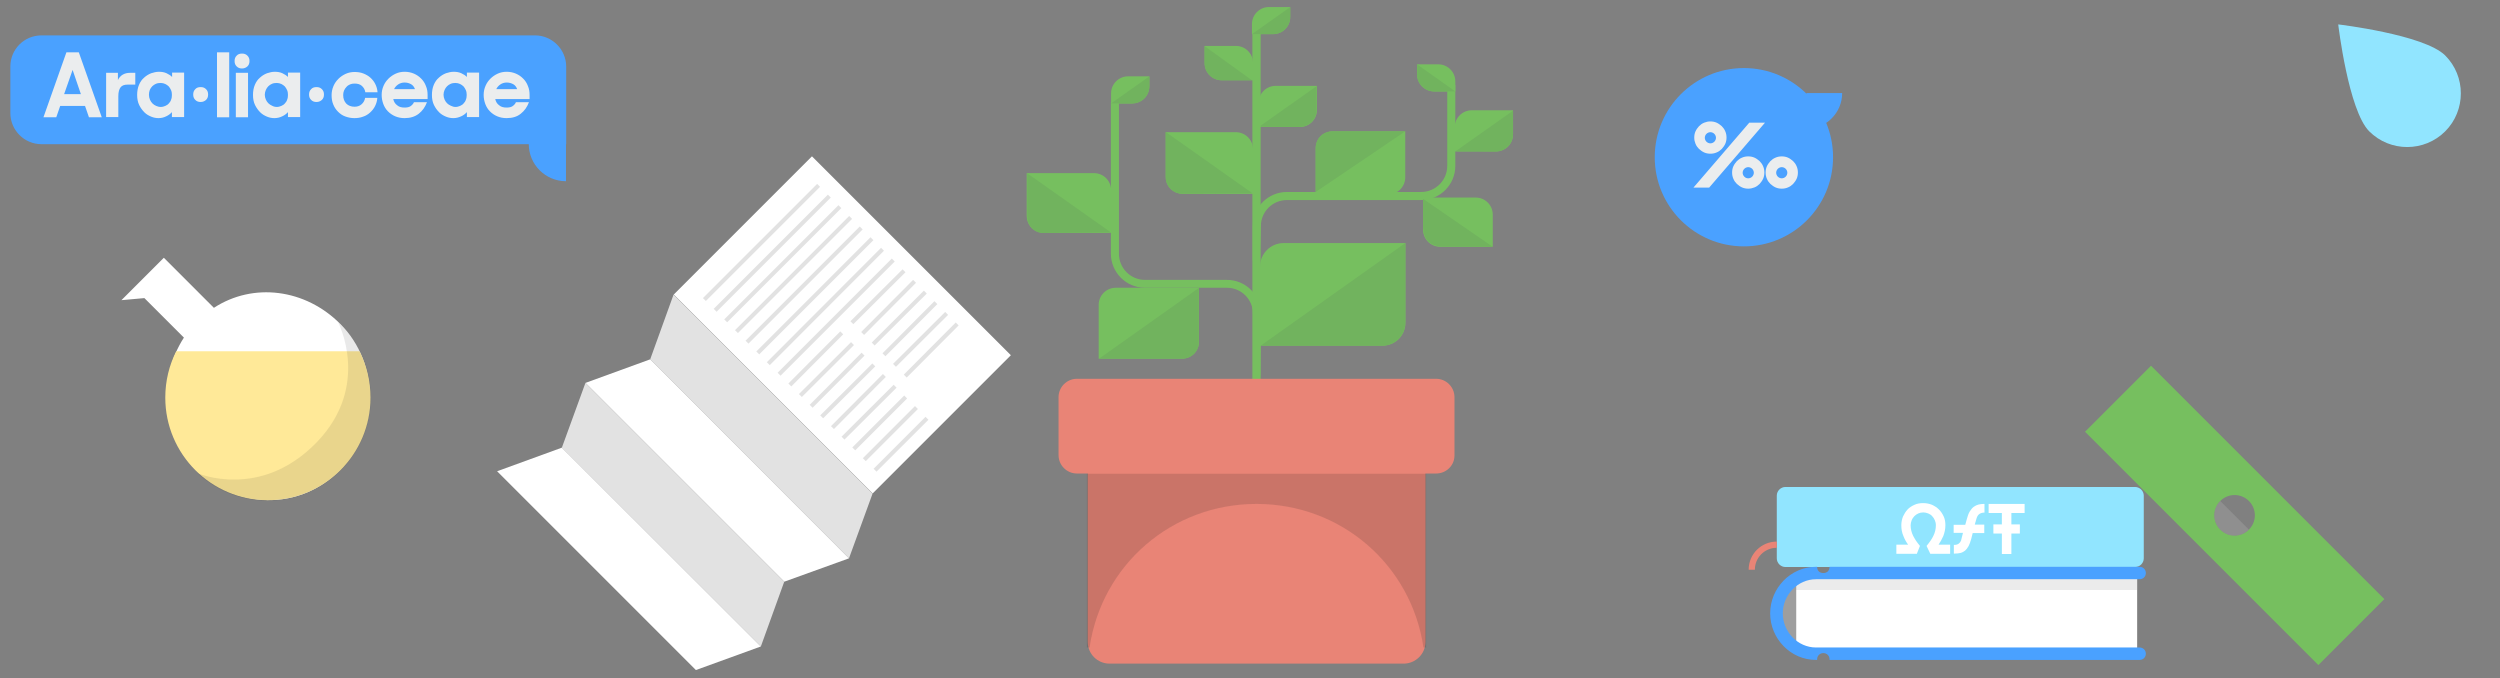 <?xml version="1.0" encoding="utf-8"?>
<!-- Generator: Adobe Illustrator 20.1.0, SVG Export Plug-In . SVG Version: 6.00 Build 0)  -->
<svg version="1.1" xmlns="http://www.w3.org/2000/svg" xmlns:xlink="http://www.w3.org/1999/xlink" x="0px" y="0px"
	 viewBox="0 0 1208.5 327.9" style="enable-background:new 0 0 1208.5 327.9;" xml:space="preserve">
<rect x="0" y="0" width="1208.5" height="327.9" fill="#808080" stroke="none"/>
<style type="text/css">
	.st0{display:none;}
	.st1{display:inline;fill:#EBEDEE;}
	.st2{display:inline;fill:#E98476;}
	.st3{display:inline;fill:#9E9E9E;}
	.st4{fill:#4AA1FF;}
	.st5{fill:#EBEDEE;}
	.st6{fill:#76BF5F;}
	.st7{fill:#71B35E;}
	.st8{fill:#E98476;}
	.st9{opacity:0.15;fill:#1E1E1E;}
	.st10{fill:#FFFFFF;}
	.st11{fill:#FFE998;}
	.st12{opacity:0.1;fill:#1E1E1E;}
	.st13{fill:#9E9E9E;}
	.st14{fill:#91E5FF;}
	.st15{opacity:0.2;fill:#9E9E9E;}
	.st16{opacity:0.5;fill:#9E9E9E;}
	.st17{fill:none;stroke:#E98476;stroke-width:3;stroke-miterlimit:10;}
	.st18{fill:#E2E2E2;}
	.st19{fill:none;stroke:#E2E2E2;stroke-width:2;stroke-miterlimit:10;}
</style>
<g id="fond_blanc" class="st0">
	<rect class="st1" width="1208.5" height="327.9"/>
</g>
<g id="bulle">
	<g class="st0">
		<polygon class="st2" points="301.7,289 340.3,327.6 340.2,312.7 371.4,281.5 386.8,281.8 347.9,242.8 347.8,258 316.8,289 		"/>
		<polygon class="st3" points="401.9,224.3 405.8,223.9 405.4,227.7 369.1,264 365.6,260.6 		"/>
	</g>
	<g>
		<g>
			<circle class="st4" cx="843" cy="76" r="43.1"/>
		</g>
		<g>
			<path class="st4" d="M890.5,45c0,9.5-7.7,17.3-17.3,17.3V45H890.5z"/>
		</g>
		<g>
			<path class="st5" d="M845.6,59.3h7.6l-27,31.4h-7.6L845.6,59.3z M826.8,74.3c-1.1,0-2.1-0.2-3-0.6c-0.9-0.4-1.7-1-2.5-1.7
				c-0.7-0.7-1.3-1.5-1.7-2.5s-0.6-1.9-0.6-3c0-1.1,0.2-2.1,0.6-3c0.4-0.9,1-1.7,1.7-2.5c0.7-0.7,1.5-1.3,2.5-1.7s1.9-0.6,3-0.6
				s2.1,0.2,3,0.6c0.9,0.4,1.7,1,2.5,1.7c0.7,0.7,1.3,1.5,1.7,2.5c0.4,0.9,0.6,1.9,0.6,3c0,1.1-0.2,2.1-0.6,3
				c-0.4,0.9-1,1.7-1.7,2.5c-0.7,0.7-1.5,1.3-2.5,1.7C828.9,74.1,827.9,74.3,826.8,74.3z M826.8,69.3c0.7,0,1.4-0.3,1.9-0.8
				c0.5-0.5,0.8-1.2,0.8-1.9c0-0.7-0.3-1.4-0.8-1.9c-0.5-0.5-1.2-0.8-1.9-0.8s-1.4,0.3-1.9,0.8c-0.5,0.5-0.8,1.2-0.8,1.9
				c0,0.7,0.3,1.4,0.8,1.9C825.4,69,826.1,69.3,826.8,69.3z M845.1,91.2c-1.1,0-2.1-0.2-3-0.6c-0.9-0.4-1.7-1-2.5-1.7
				c-0.7-0.7-1.3-1.5-1.7-2.5c-0.4-0.9-0.6-1.9-0.6-3c0-1.1,0.2-2.1,0.6-3c0.4-0.9,1-1.7,1.7-2.5c0.7-0.7,1.5-1.3,2.5-1.7
				c0.9-0.4,1.9-0.6,3-0.6s2.1,0.2,3,0.6c0.9,0.4,1.7,1,2.5,1.7c0.7,0.7,1.3,1.5,1.7,2.5c0.4,0.9,0.6,1.9,0.6,3c0,1.1-0.2,2.1-0.6,3
				c-0.4,0.9-1,1.7-1.7,2.5c-0.7,0.7-1.5,1.3-2.5,1.7C847.1,91,846.1,91.2,845.1,91.2z M845.1,86.2c0.7,0,1.4-0.3,1.9-0.8
				c0.5-0.5,0.8-1.2,0.8-1.9c0-0.7-0.3-1.4-0.8-1.9c-0.5-0.5-1.2-0.8-1.9-0.8c-0.7,0-1.4,0.3-1.9,0.8c-0.5,0.5-0.8,1.2-0.8,1.9
				c0,0.7,0.3,1.4,0.8,1.9C843.7,85.9,844.3,86.2,845.1,86.2z M861.3,91.2c-1.1,0-2.1-0.2-3-0.6c-0.9-0.4-1.7-1-2.5-1.7
				c-0.7-0.7-1.3-1.5-1.7-2.5c-0.4-0.9-0.6-1.9-0.6-3c0-1.1,0.2-2.1,0.6-3c0.4-0.9,1-1.7,1.7-2.5c0.7-0.7,1.5-1.3,2.5-1.7
				c0.9-0.4,1.9-0.6,3-0.6s2.1,0.2,3,0.6c0.9,0.4,1.7,1,2.5,1.7c0.7,0.7,1.3,1.5,1.7,2.5c0.4,0.9,0.6,1.9,0.6,3c0,1.1-0.2,2.1-0.6,3
				c-0.4,0.9-1,1.7-1.7,2.5c-0.7,0.7-1.5,1.3-2.5,1.7C863.4,91,862.4,91.2,861.3,91.2z M861.3,86.2c0.7,0,1.4-0.3,1.9-0.8
				c0.5-0.5,0.8-1.2,0.8-1.9c0-0.7-0.3-1.4-0.8-1.9c-0.5-0.5-1.2-0.8-1.9-0.8c-0.7,0-1.4,0.3-1.9,0.8c-0.5,0.5-0.8,1.2-0.8,1.9
				c0,0.7,0.3,1.4,0.8,1.9C859.9,85.9,860.6,86.2,861.3,86.2z"/>
		</g>
	</g>
</g>
<g id="nom_latin">
	<g>
		<g>
			<g>
				<path class="st4" d="M20.1,69.7h253.6V32.2c0-8.3-6.8-15.1-15.1-15.1H20.1C11.7,17.1,5,23.8,5,32.2v22.4
					C5,62.9,11.7,69.7,20.1,69.7z"/>
			</g>
			<g>
				<g>
					<path class="st4" d="M273.6,87.6c-9.9,0-18-8-18-18h18V87.6z"/>
				</g>
			</g>
		</g>
		<g>
			<path class="st5" d="M32.1,25.3h6l11.1,31.4H43l-1.9-5.5h-12l-1.9,5.5h-6.2L32.1,25.3z M31,45.5h8.1l-4-11.7L31,45.5z"/>
			<path class="st5" d="M51.1,35.2H57v3.5c0.5-1.1,1.3-2,2.3-2.6c1-0.6,2.2-0.9,3.7-0.9h2.4v5.7h-3.7c-1.6,0-2.7,0.4-3.4,1.3
				c-0.7,0.9-1.1,2.3-1.1,4.3v10.1h-5.9V35.2z"/>
			<path class="st5" d="M76.6,57.1c-1.1,0-2.3-0.2-3.5-0.7c-1.2-0.5-2.3-1.1-3.3-2.1s-1.8-2.1-2.5-3.5c-0.7-1.4-1-3.1-1-4.9
				s0.3-3.5,0.9-4.9c0.6-1.4,1.4-2.6,2.5-3.5c1-0.9,2.1-1.6,3.4-2.1c1.2-0.4,2.5-0.7,3.7-0.7c1.4,0,2.6,0.2,3.7,0.7
				c1.1,0.5,2,1.1,2.7,1.8v-2.1H89v21.5h-5.9v-2.4c-0.7,0.8-1.6,1.5-2.7,2C79.2,56.8,78,57.1,76.6,57.1z M77.7,51.7
				c0.8,0,1.5-0.2,2.2-0.5c0.7-0.3,1.3-0.7,1.7-1.2c0.5-0.5,0.9-1.1,1.1-1.8c0.3-0.7,0.4-1.5,0.4-2.3c0-0.8-0.1-1.6-0.4-2.3
				c-0.3-0.7-0.7-1.3-1.1-1.8c-0.5-0.5-1.1-0.9-1.7-1.2c-0.7-0.3-1.4-0.5-2.2-0.5c-0.8,0-1.6,0.1-2.3,0.4c-0.7,0.3-1.3,0.7-1.8,1.2
				c-0.5,0.5-0.9,1.1-1.2,1.8C72.1,44.3,72,45,72,45.9c0,0.8,0.2,1.6,0.5,2.3c0.3,0.7,0.7,1.3,1.2,1.8c0.5,0.5,1.1,0.9,1.8,1.2
				C76.2,51.5,76.9,51.7,77.7,51.7z"/>
			<path class="st5" d="M93.4,45.7c0-1.1,0.3-1.9,1-2.6c0.6-0.7,1.5-1,2.6-1c1.1,0,1.9,0.3,2.6,1c0.7,0.7,1,1.5,1,2.6
				s-0.3,1.9-1,2.6c-0.7,0.6-1.5,1-2.6,1c-1.1,0-1.9-0.3-2.6-1S93.4,46.8,93.4,45.7z"/>
			<path class="st5" d="M104.9,25.3h5.9v31.4h-5.9V25.3z"/>
			<path class="st5" d="M113.4,29.5c0-1.1,0.3-1.9,1-2.6c0.6-0.7,1.5-1,2.6-1c1.1,0,1.9,0.3,2.6,1c0.7,0.7,1,1.5,1,2.6
				s-0.3,1.9-1,2.6c-0.7,0.6-1.5,1-2.6,1c-1.1,0-1.9-0.3-2.6-1C113.7,31.4,113.4,30.6,113.4,29.5z M114,35.2h5.9v21.5H114V35.2z"/>
			<path class="st5" d="M132.6,57.1c-1.1,0-2.3-0.2-3.5-0.7c-1.2-0.5-2.3-1.1-3.3-2.1s-1.8-2.1-2.5-3.5c-0.7-1.4-1-3.1-1-4.9
				s0.3-3.5,0.9-4.9c0.6-1.4,1.4-2.6,2.5-3.5c1-0.9,2.1-1.6,3.4-2.1c1.2-0.4,2.5-0.7,3.7-0.7c1.4,0,2.6,0.2,3.7,0.7
				c1.1,0.5,2,1.1,2.7,1.8v-2.1h5.9v21.5h-5.9v-2.4c-0.7,0.8-1.6,1.5-2.7,2C135.3,56.8,134,57.1,132.6,57.1z M133.8,51.7
				c0.8,0,1.5-0.2,2.2-0.5c0.7-0.3,1.3-0.7,1.7-1.2c0.5-0.5,0.9-1.1,1.1-1.8c0.3-0.7,0.4-1.5,0.4-2.3c0-0.8-0.1-1.6-0.4-2.3
				c-0.3-0.7-0.7-1.3-1.1-1.8c-0.5-0.5-1.1-0.9-1.7-1.2c-0.7-0.3-1.4-0.5-2.2-0.5c-0.8,0-1.6,0.1-2.3,0.4c-0.7,0.3-1.3,0.7-1.8,1.2
				c-0.5,0.5-0.9,1.1-1.2,1.8c-0.3,0.7-0.5,1.5-0.5,2.3c0,0.8,0.2,1.6,0.5,2.3c0.3,0.7,0.7,1.3,1.2,1.8c0.5,0.5,1.1,0.9,1.8,1.2
				C132.2,51.5,133,51.7,133.8,51.7z"/>
			<path class="st5" d="M149.4,45.7c0-1.1,0.3-1.9,1-2.6c0.6-0.7,1.5-1,2.6-1c1.1,0,1.9,0.3,2.6,1c0.7,0.7,1,1.5,1,2.6
				s-0.3,1.9-1,2.6c-0.7,0.6-1.5,1-2.6,1c-1.1,0-1.9-0.3-2.6-1S149.4,46.8,149.4,45.7z"/>
			<path class="st5" d="M171.3,57.1c-1.6,0-3-0.3-4.4-0.8c-1.4-0.5-2.5-1.3-3.5-2.3s-1.8-2.2-2.3-3.5c-0.6-1.4-0.8-2.9-0.8-4.5
				c0-1.5,0.3-3,0.9-4.4c0.6-1.4,1.4-2.5,2.4-3.5c1-1,2.2-1.8,3.5-2.4c1.3-0.6,2.8-0.9,4.3-0.9c1.5,0,2.9,0.2,4.2,0.7
				c1.3,0.5,2.5,1.2,3.4,2c1,0.9,1.8,1.9,2.4,3.1s1,2.5,1.1,4h-5.9c-0.2-1.3-0.8-2.3-1.7-3.1c-0.9-0.8-2.1-1.1-3.5-1.1
				c-0.8,0-1.5,0.1-2.2,0.4c-0.7,0.3-1.3,0.7-1.7,1.2c-0.5,0.5-0.9,1.1-1.2,1.8c-0.3,0.7-0.4,1.4-0.4,2.2c0,1.7,0.5,3,1.5,4.1
				c1,1,2.4,1.5,4,1.5c1.4,0,2.5-0.4,3.4-1.2c0.9-0.8,1.5-1.8,1.7-3.1h5.9c-0.1,1.5-0.5,2.8-1.1,4c-0.6,1.2-1.4,2.2-2.4,3.1
				c-1,0.9-2.1,1.6-3.4,2C174.2,56.9,172.8,57.1,171.3,57.1z"/>
			<path class="st5" d="M195.6,57.1c-1.7,0-3.2-0.3-4.6-0.9c-1.4-0.6-2.5-1.4-3.5-2.4c-1-1-1.7-2.2-2.2-3.5
				c-0.5-1.4-0.8-2.8-0.8-4.4s0.3-3,0.9-4.4c0.6-1.4,1.4-2.5,2.4-3.5c1-1,2.2-1.8,3.5-2.4c1.3-0.6,2.8-0.9,4.3-0.9
				c1.6,0,3.1,0.3,4.5,0.9c1.4,0.6,2.5,1.4,3.5,2.4c1,1,1.8,2.2,2.3,3.6c0.6,1.4,0.8,2.8,0.8,4.4v1.9h-16.6c0.3,1.3,0.9,2.3,1.9,3
				c0.9,0.8,2.1,1.1,3.6,1.1c1.2,0,2.2-0.2,2.9-0.7c0.7-0.5,1.3-1.1,1.6-1.9h6.3c-0.9,2.4-2.2,4.2-4,5.6
				C200.6,56.4,198.3,57.1,195.6,57.1z M195.6,39.9c-1.2,0-2.2,0.3-3.1,0.9c-0.9,0.6-1.6,1.4-2,2.3h10.1c-0.4-1.1-1-1.9-1.9-2.4
				C197.8,40.2,196.8,39.9,195.6,39.9z"/>
			<path class="st5" d="M219.1,57.1c-1.1,0-2.3-0.2-3.5-0.7c-1.2-0.5-2.3-1.1-3.3-2.1s-1.8-2.1-2.5-3.5c-0.7-1.4-1-3.1-1-4.9
				s0.3-3.5,0.9-4.9c0.6-1.4,1.4-2.6,2.5-3.5c1-0.9,2.1-1.6,3.4-2.1c1.2-0.4,2.5-0.7,3.7-0.7c1.4,0,2.6,0.2,3.7,0.7
				c1.1,0.5,2,1.1,2.7,1.8v-2.1h5.9v21.5h-5.9v-2.4c-0.7,0.8-1.6,1.5-2.7,2C221.7,56.8,220.5,57.1,219.1,57.1z M220.2,51.7
				c0.8,0,1.5-0.2,2.2-0.5c0.7-0.3,1.3-0.7,1.7-1.2c0.5-0.5,0.9-1.1,1.1-1.8c0.3-0.7,0.4-1.5,0.4-2.3c0-0.8-0.1-1.6-0.4-2.3
				c-0.3-0.7-0.7-1.3-1.1-1.8c-0.5-0.5-1.1-0.9-1.7-1.2c-0.7-0.3-1.4-0.5-2.2-0.5c-0.8,0-1.6,0.1-2.3,0.4c-0.7,0.3-1.3,0.7-1.8,1.2
				c-0.5,0.5-0.9,1.1-1.2,1.8c-0.3,0.7-0.5,1.5-0.5,2.3c0,0.8,0.2,1.6,0.5,2.3c0.3,0.7,0.7,1.3,1.2,1.8c0.5,0.5,1.1,0.9,1.8,1.2
				C218.7,51.5,219.4,51.7,220.2,51.7z"/>
			<path class="st5" d="M244.9,57.1c-1.7,0-3.2-0.3-4.6-0.9c-1.4-0.6-2.5-1.4-3.5-2.4c-1-1-1.7-2.2-2.2-3.5
				c-0.5-1.4-0.8-2.8-0.8-4.4s0.3-3,0.9-4.4c0.6-1.4,1.4-2.5,2.4-3.5c1-1,2.2-1.8,3.5-2.4c1.3-0.6,2.8-0.9,4.3-0.9
				c1.6,0,3.1,0.3,4.5,0.9c1.4,0.6,2.5,1.4,3.5,2.4c1,1,1.8,2.2,2.3,3.6c0.6,1.4,0.8,2.8,0.8,4.4v1.9h-16.6c0.3,1.3,0.9,2.3,1.9,3
				c0.9,0.8,2.1,1.1,3.6,1.1c1.2,0,2.2-0.2,2.9-0.7c0.7-0.5,1.3-1.1,1.6-1.9h6.3c-0.9,2.4-2.2,4.2-4,5.6
				C250,56.4,247.7,57.1,244.9,57.1z M245,39.9c-1.2,0-2.2,0.3-3.1,0.9c-0.9,0.6-1.6,1.4-2,2.3H250c-0.4-1.1-1-1.9-1.9-2.4
				C247.2,40.2,246.1,39.9,245,39.9z"/>
		</g>
	</g>
</g>
<g id="plante">
	<g>
		<g>
			<path class="st6" d="M582.3,22.3v8.2c0,4.6,3.7,8.3,8.3,8.3h15.1v-8.4c0-4.5-3.7-8.2-8.2-8.2H582.3z"/>
		</g>
		<g>
			<path class="st6" d="M679.3,63.5v22.2c0,4.6-3.7,8.3-8.3,8.3H636V71.7c0-4.5,3.7-8.2,8.2-8.2H679.3z"/>
		</g>
		<g>
			<path class="st6" d="M623.7,3.4v4.8c0,4.6-3.7,8.3-8.3,8.3h-10.2v-4.9c0-4.5,3.7-8.2,8.2-8.2H623.7z"/>
		</g>
		<g>
			<path class="st6" d="M685,31.1v4.8c0,4.6,3.7,8.3,8.3,8.3h10.2v-4.9c0-4.5-3.7-8.2-8.2-8.2H685z"/>
		</g>
		<g>
			<path class="st6" d="M555.6,36.9v4.8c0,4.6-3.7,8.3-8.3,8.3h-10.2v-4.9c0-4.5,3.7-8.2,8.2-8.2H555.6z"/>
		</g>
		<g>
			<path class="st6" d="M608.4,61.4V49.8c0-4.6,3.7-8.3,8.3-8.3h19.9v11.7c0,4.5-3.7,8.2-8.2,8.2H608.4z"/>
		</g>
		<g>
			<path class="st6" d="M703.2,73.2V61.6c0-4.6,3.7-8.3,8.3-8.3h19.9V65c0,4.5-3.7,8.2-8.2,8.2H703.2z"/>
		</g>
		<g>
			<path class="st6" d="M531.1,173.3v-25.9c0-4.6,3.7-8.3,8.3-8.3h40.2v26.1c0,4.5-3.7,8.2-8.2,8.2H531.1z"/>
		</g>
		<g>
			<path class="st6" d="M605.7,93.6V72.2c0-4.6-3.7-8.3-8.3-8.3h-33.9v21.6c0,4.5,3.7,8.2,8.2,8.2H605.7z"/>
		</g>
		<g>
			<path class="st6" d="M608,167.1l1.1-38.2c0-6.3,5.1-11.4,11.4-11.4h58.9V156c0,6.2-5,11.1-11.1,11.1H608z"/>
		</g>
		<g>
			<path class="st7" d="M609.4,167.1l69.9-49.6V156c0,6.2-5,11.1-11.1,11.1H609.4z"/>
		</g>
		<g>
			<path class="st7" d="M679.3,63.5L636,92.8V71.4c0-4.4,3.5-7.9,7.9-7.9H679.3z"/>
		</g>
		<g>
			<path class="st7" d="M605.4,93.4l-41.9-29.6v21.9c0,4.4,3.5,7.9,7.9,7.9L605.4,93.4z"/>
		</g>
		<g>
			<path class="st7" d="M531.4,173.3l48.1-34.1v26.4c0,4.2-3.4,7.7-7.7,7.7H531.4z"/>
		</g>
		<g>
			<path class="st7" d="M703.5,73.2l27.9-19.7v11.2c0,4.9-3.6,8.6-8.8,8.6L703.5,73.2z"/>
		</g>
		<g>
			<path class="st7" d="M608.6,61.3l27.9-19.7v11.2c0,4.9-3.6,8.6-8.8,8.6L608.6,61.3z"/>
		</g>
		<g>
			<path class="st7" d="M605.2,38.8l-22.9-16.5v8.2c0,4.4,3.5,8.3,8.3,8.3L605.2,38.8z"/>
		</g>
		<g>
			<path class="st6" d="M496.3,83.8v20.5c0,4.6,3.7,8.3,8.3,8.3h32.5V91.9c0-4.5-3.7-8.2-8.2-8.2H496.3z"/>
		</g>
		<g>
			<path class="st6" d="M687.9,95.5V111c0,4.6,3.7,8.3,8.3,8.3h25.4v-15.6c0-4.5-3.7-8.2-8.2-8.2H687.9z"/>
		</g>
		<g>
			<rect x="605.4" y="16" class="st6" width="4" height="174"/>
		</g>
		<g>
			<path class="st6" d="M608.9,126.1h-3.3v-16.8c0-9.1,7.4-16.5,16.5-16.5h64.9c6.9,0,12.6-5.6,12.6-12.6V41.1h3.9v39.1
				c0,9.1-7.4,16.5-16.5,16.5h-64.9c-6.9,0-12.6,5.6-12.6,12.6L608.9,126.1z"/>
		</g>
		<g>
			<path class="st6" d="M609.2,181.9l-3.5,0.4v-30.6c0-6.9-5.6-12.6-12.6-12.6h-39.6c-9.1,0-16.5-7.4-16.5-16.5V49.5h3.9v73.2
				c0,6.9,5.6,12.6,12.6,12.6h39.6c9.1,0,16.5,7.4,16.5,16.5L609.2,181.9z"/>
		</g>
		<g>
			<path class="st7" d="M537.1,50l18.5-13.1v4.8c0,4.6-3.7,8.3-8.3,8.3H537.1z"/>
		</g>
		<g>
			<path class="st7" d="M605.2,16.5l18.5-13.1v4.8c0,4.6-3.7,8.3-8.3,8.3H605.2z"/>
		</g>
		<g>
			<path class="st7" d="M703.5,44.2L685,31.1v4.8c0,4.6,3.7,8.3,8.3,8.3H703.5z"/>
		</g>
		<g>
			<path class="st7" d="M537.1,112.4l-40.5-28.6V105c0,4.2,3.4,7.6,7.6,7.6L537.1,112.4z"/>
		</g>
		<g>
			<path class="st7" d="M721.6,119.3l-33.7-23.2v13.1c0,6.6,3.1,10,10.3,10L721.6,119.3z"/>
		</g>
	</g>
	<path class="st8" d="M678.5,320.8H536.4c-5.9,0-10.6-4.7-10.6-10.6v-81c0-3.2,2.6-5.8,5.8-5.8h151.7c3.2,0,5.8,2.6,5.8,5.8v81
		C689.1,316.1,684.3,320.8,678.5,320.8z"/>
	<path class="st8" d="M694.2,228.9H520.6c-4.9,0-8.9-4-8.9-8.9v-28c0-4.9,4-8.9,8.9-8.9h173.6c4.9,0,8.9,4,8.9,8.9v28
		C703.2,224.9,699.2,228.9,694.2,228.9z"/>
	<path class="st9" d="M525.4,229v84h1.3c5.9-40,39.8-69.4,80.7-69.4s74.8,29.4,80.7,69.4h1.3v-84H525.4z"/>
</g>
<g id="flacon">
	<g>
		<path class="st10" d="M88.9,163.2l-19.1-19.1l-11.1,1l20.5-20.5l24.2,24.2c19-12.4,44.2-9.2,61.1,7.8
			c19.4,19.4,18.8,51.6-0.7,71.1c-19.4,19.4-49.9,18.4-69.4-1C77.4,209.7,76.6,182.2,88.9,163.2z"/>
		<path class="st11" d="M173.8,169.8c3.4,6.7,5.3,14.4,5.3,22.4c0,27.4-22.2,49.6-49.6,49.6c-27.4,0-49.6-22.2-49.6-49.6
			c0-8.1,1.9-15.7,5.3-22.4L173.8,169.8z"/>
	</g>
	<path class="st12" d="M165.9,226.2c-18.8,20.2-50.4,21.3-70.5,2.5c0,0,30.4,13.3,57.7-14.9c26.5-27.4,10.3-58.1,10.3-58.1
		C183.6,174.4,184.7,206,165.9,226.2z"/>
</g>
<g id="livres">
	<g>
		<path class="st4" d="M869.3,312.1v-31.5c0,0-9.1,7.1-9.1,15.7C860.2,306.5,869.3,312.1,869.3,312.1z"/>
		<path class="st13" d="M869.3,312.1v-31.5c0,0-9.1,7.1-9.1,15.7C860.2,306.5,869.3,312.1,869.3,312.1z"/>
		<path class="st14" d="M1036.3,239.6v30.3c0,2.3-1.9,4.2-4.2,4.2H863.1c-2.3,0-4.2-1.9-4.2-4.2v-30.3c0-2.3,1.9-4.2,4.2-4.2h169.1
			C1034.4,235.5,1036.3,237.3,1036.3,239.6z"/>
		<path class="st6" d="M1039.8,176.8l-31.9,31.9l112.8,112.8l31.9-31.9L1039.8,176.8z M1080.2,258.9c-5.4,0-9.8-4.4-9.8-9.8
			s4.4-9.8,9.8-9.8c5.4,0,9.8,4.4,9.8,9.8S1085.6,258.9,1080.2,258.9z"/>
		<g>
			<path class="st10" d="M916.8,263.3h5.6c-0.9-1.2-1.7-2.6-2.3-4.2c-0.7-1.6-1-3.3-1-5.2c0-1.5,0.3-2.9,0.8-4.2
				c0.6-1.3,1.3-2.4,2.2-3.4c0.9-1,2.1-1.7,3.4-2.3c1.3-0.6,2.7-0.8,4.2-0.8c1.5,0,2.9,0.3,4.2,0.8c1.3,0.6,2.4,1.3,3.4,2.3
				c1,1,1.7,2.1,2.3,3.4c0.6,1.3,0.8,2.7,0.8,4.2c0,1.9-0.4,3.6-1,5.2c-0.7,1.6-1.5,3-2.3,4.2h5.6v4.4h-9.6l-1.8-3.8
				c0.7-0.9,1.4-1.7,1.9-2.5c0.6-0.8,1-1.6,1.4-2.4c0.4-0.8,0.7-1.6,0.9-2.5c0.2-0.8,0.3-1.7,0.3-2.6c0-0.9-0.2-1.7-0.5-2.4
				s-0.7-1.4-1.3-2c-0.5-0.6-1.2-1-1.9-1.3c-0.8-0.3-1.6-0.5-2.4-0.5c-0.9,0-1.7,0.2-2.4,0.5c-0.7,0.3-1.4,0.8-1.9,1.3
				c-0.5,0.6-1,1.2-1.3,2s-0.5,1.6-0.5,2.4c0,0.9,0.1,1.8,0.3,2.6c0.2,0.8,0.5,1.7,0.9,2.5c0.4,0.8,0.9,1.6,1.4,2.4
				c0.6,0.8,1.2,1.7,1.9,2.5l-1.5,3.8h-9.9V263.3z"/>
			<path class="st10" d="M944.5,253.7h5.5l0.8-2.9c0.4-1.5,0.8-2.6,1.4-3.6c0.6-0.9,1.2-1.7,1.9-2.2c0.7-0.5,1.5-0.9,2.3-1.1
				c0.8-0.2,1.7-0.3,2.5-0.3h0.4v4.2c-0.4,0-0.7,0-1.1,0.1c-0.4,0.1-0.8,0.2-1.1,0.4c-0.4,0.2-0.7,0.5-1,0.9
				c-0.3,0.4-0.5,0.9-0.7,1.6l-0.8,2.8h4.6v4.1h-5.6l-0.7,2.8c-0.4,1.4-0.8,2.6-1.3,3.5c-0.5,0.9-1.1,1.7-1.7,2.2
				c-0.7,0.5-1.4,0.9-2.2,1.1c-0.8,0.2-1.8,0.3-2.8,0.3h-0.4v-4.2c0.4,0,0.8,0,1.2-0.1c0.4-0.1,0.7-0.2,1-0.4
				c0.3-0.2,0.6-0.5,0.9-0.9c0.3-0.4,0.5-0.9,0.6-1.6l0.7-2.8h-4.5V253.7z"/>
			<path class="st10" d="M963.6,253.5h4.1V248h-6.4v-4.4h17.4v4.4h-6.4v5.5h4.1v4.4h-4.1v9.9h-4.6v-9.9h-4.1V253.5z"/>
		</g>
		<line class="st13" x1="1033.2" y1="279.7" x2="1033.2" y2="318"/>
		<rect x="868.3" y="278.3" class="st10" width="164.8" height="36.6"/>
		<rect x="867.8" y="278.3" class="st15" width="165.4" height="6.9"/>
		<path class="st4" d="M1034.3,313H877.9c-8.9,0-16.1-7.6-16.1-16.5c0-8.9,7.2-16.5,16.1-16.5h156.4c1.7,0,3-1.3,3-3s-1.3-3-3-3
			H884.4c0,2-1.3,3-3,3s-3-1-3-3h-0.6c-12.2,0-22.1,10.3-22.1,22.5s9.9,22.5,22.1,22.5h0.6c0-0.1,0-0.2,0-0.3c0-1.7,1.3-3,3-3
			s3,1.3,3,3c0,0.1,0,0.2,0,0.3h149.9c1.7,0,3-1.3,3-3S1036,313,1034.3,313z"/>
		<path class="st16" d="M1087.1,256c-1.8,1.8-4.2,2.9-6.9,2.9c-5.4,0-9.8-4.4-9.8-9.8c0-2.7,1.1-5.2,2.9-6.9L1087.1,256z"/>
		<path class="st17" d="M846.8,275.4c0-6.7,5.4-12.1,12.1-12.1"/>
	</g>
</g>
<g id="goutte">
	<path class="st14" d="M1182,26.8c10.1,10.1,10.1,26.6,0,36.7s-26.6,10.1-36.7,0s-15-51.7-15-51.7S1171.8,16.7,1182,26.8z"/>
</g>
<g id="thermomètre">
</g>
<g id="Calque_9">
	<g>
		<g>
			
				<rect x="339.2" y="109.8" transform="matrix(0.707 0.707 -0.707 0.707 230.317 -241.881)" class="st10" width="136" height="94.5"/>
			<polygon class="st18" points="410.4,269.9 314.3,173.7 325.6,142.4 421.8,238.6 			"/>
			<polygon class="st10" points="410.4,269.9 314.3,173.7 283,185.1 379.1,281.2 			"/>
			<polygon class="st18" points="367.8,312.5 271.6,216.4 283,185.1 379.1,281.2 			"/>
			<polygon class="st10" points="367.8,312.5 271.6,216.4 240.3,227.8 336.4,323.9 			"/>
		</g>
		<line class="st19" x1="340.5" y1="144.8" x2="395.7" y2="89.6"/>
		<line class="st19" x1="345.7" y1="150" x2="400.9" y2="94.8"/>
		<line class="st19" x1="350.8" y1="155.1" x2="406" y2="99.9"/>
		<line class="st19" x1="356" y1="160.3" x2="411.2" y2="105.1"/>
		<line class="st19" x1="361.1" y1="165.4" x2="416.3" y2="110.2"/>
		<line class="st19" x1="366.3" y1="170.6" x2="421.5" y2="115.4"/>
		<line class="st19" x1="371.4" y1="175.8" x2="426.6" y2="120.5"/>
		<line class="st19" x1="376.6" y1="180.9" x2="431.8" y2="125.7"/>
		<line class="st19" x1="381.8" y1="186.1" x2="406.9" y2="160.9"/>
		<line class="st19" x1="386.9" y1="191.2" x2="412.1" y2="166.1"/>
		<line class="st19" x1="392.1" y1="196.4" x2="417.2" y2="171.2"/>
		<line class="st19" x1="397.2" y1="201.5" x2="422.4" y2="176.4"/>
		<line class="st19" x1="402.4" y1="206.7" x2="427.5" y2="181.5"/>
		<line class="st19" x1="407.5" y1="211.8" x2="432.7" y2="186.7"/>
		<line class="st19" x1="411.8" y1="156" x2="437" y2="130.9"/>
		<line class="st19" x1="417" y1="161.2" x2="442.1" y2="136"/>
		<line class="st19" x1="422.1" y1="166.3" x2="447.3" y2="141.2"/>
		<line class="st19" x1="427.3" y1="171.5" x2="452.4" y2="146.3"/>
		<line class="st19" x1="432.4" y1="176.6" x2="457.6" y2="151.5"/>
		<line class="st19" x1="437.6" y1="181.8" x2="462.7" y2="156.6"/>
		<line class="st19" x1="412.7" y1="217" x2="437.8" y2="191.9"/>
		<line class="st19" x1="417.8" y1="222.2" x2="443" y2="197"/>
		<line class="st19" x1="423" y1="227.3" x2="448.1" y2="202.2"/>
	</g>
</g>
</svg>
